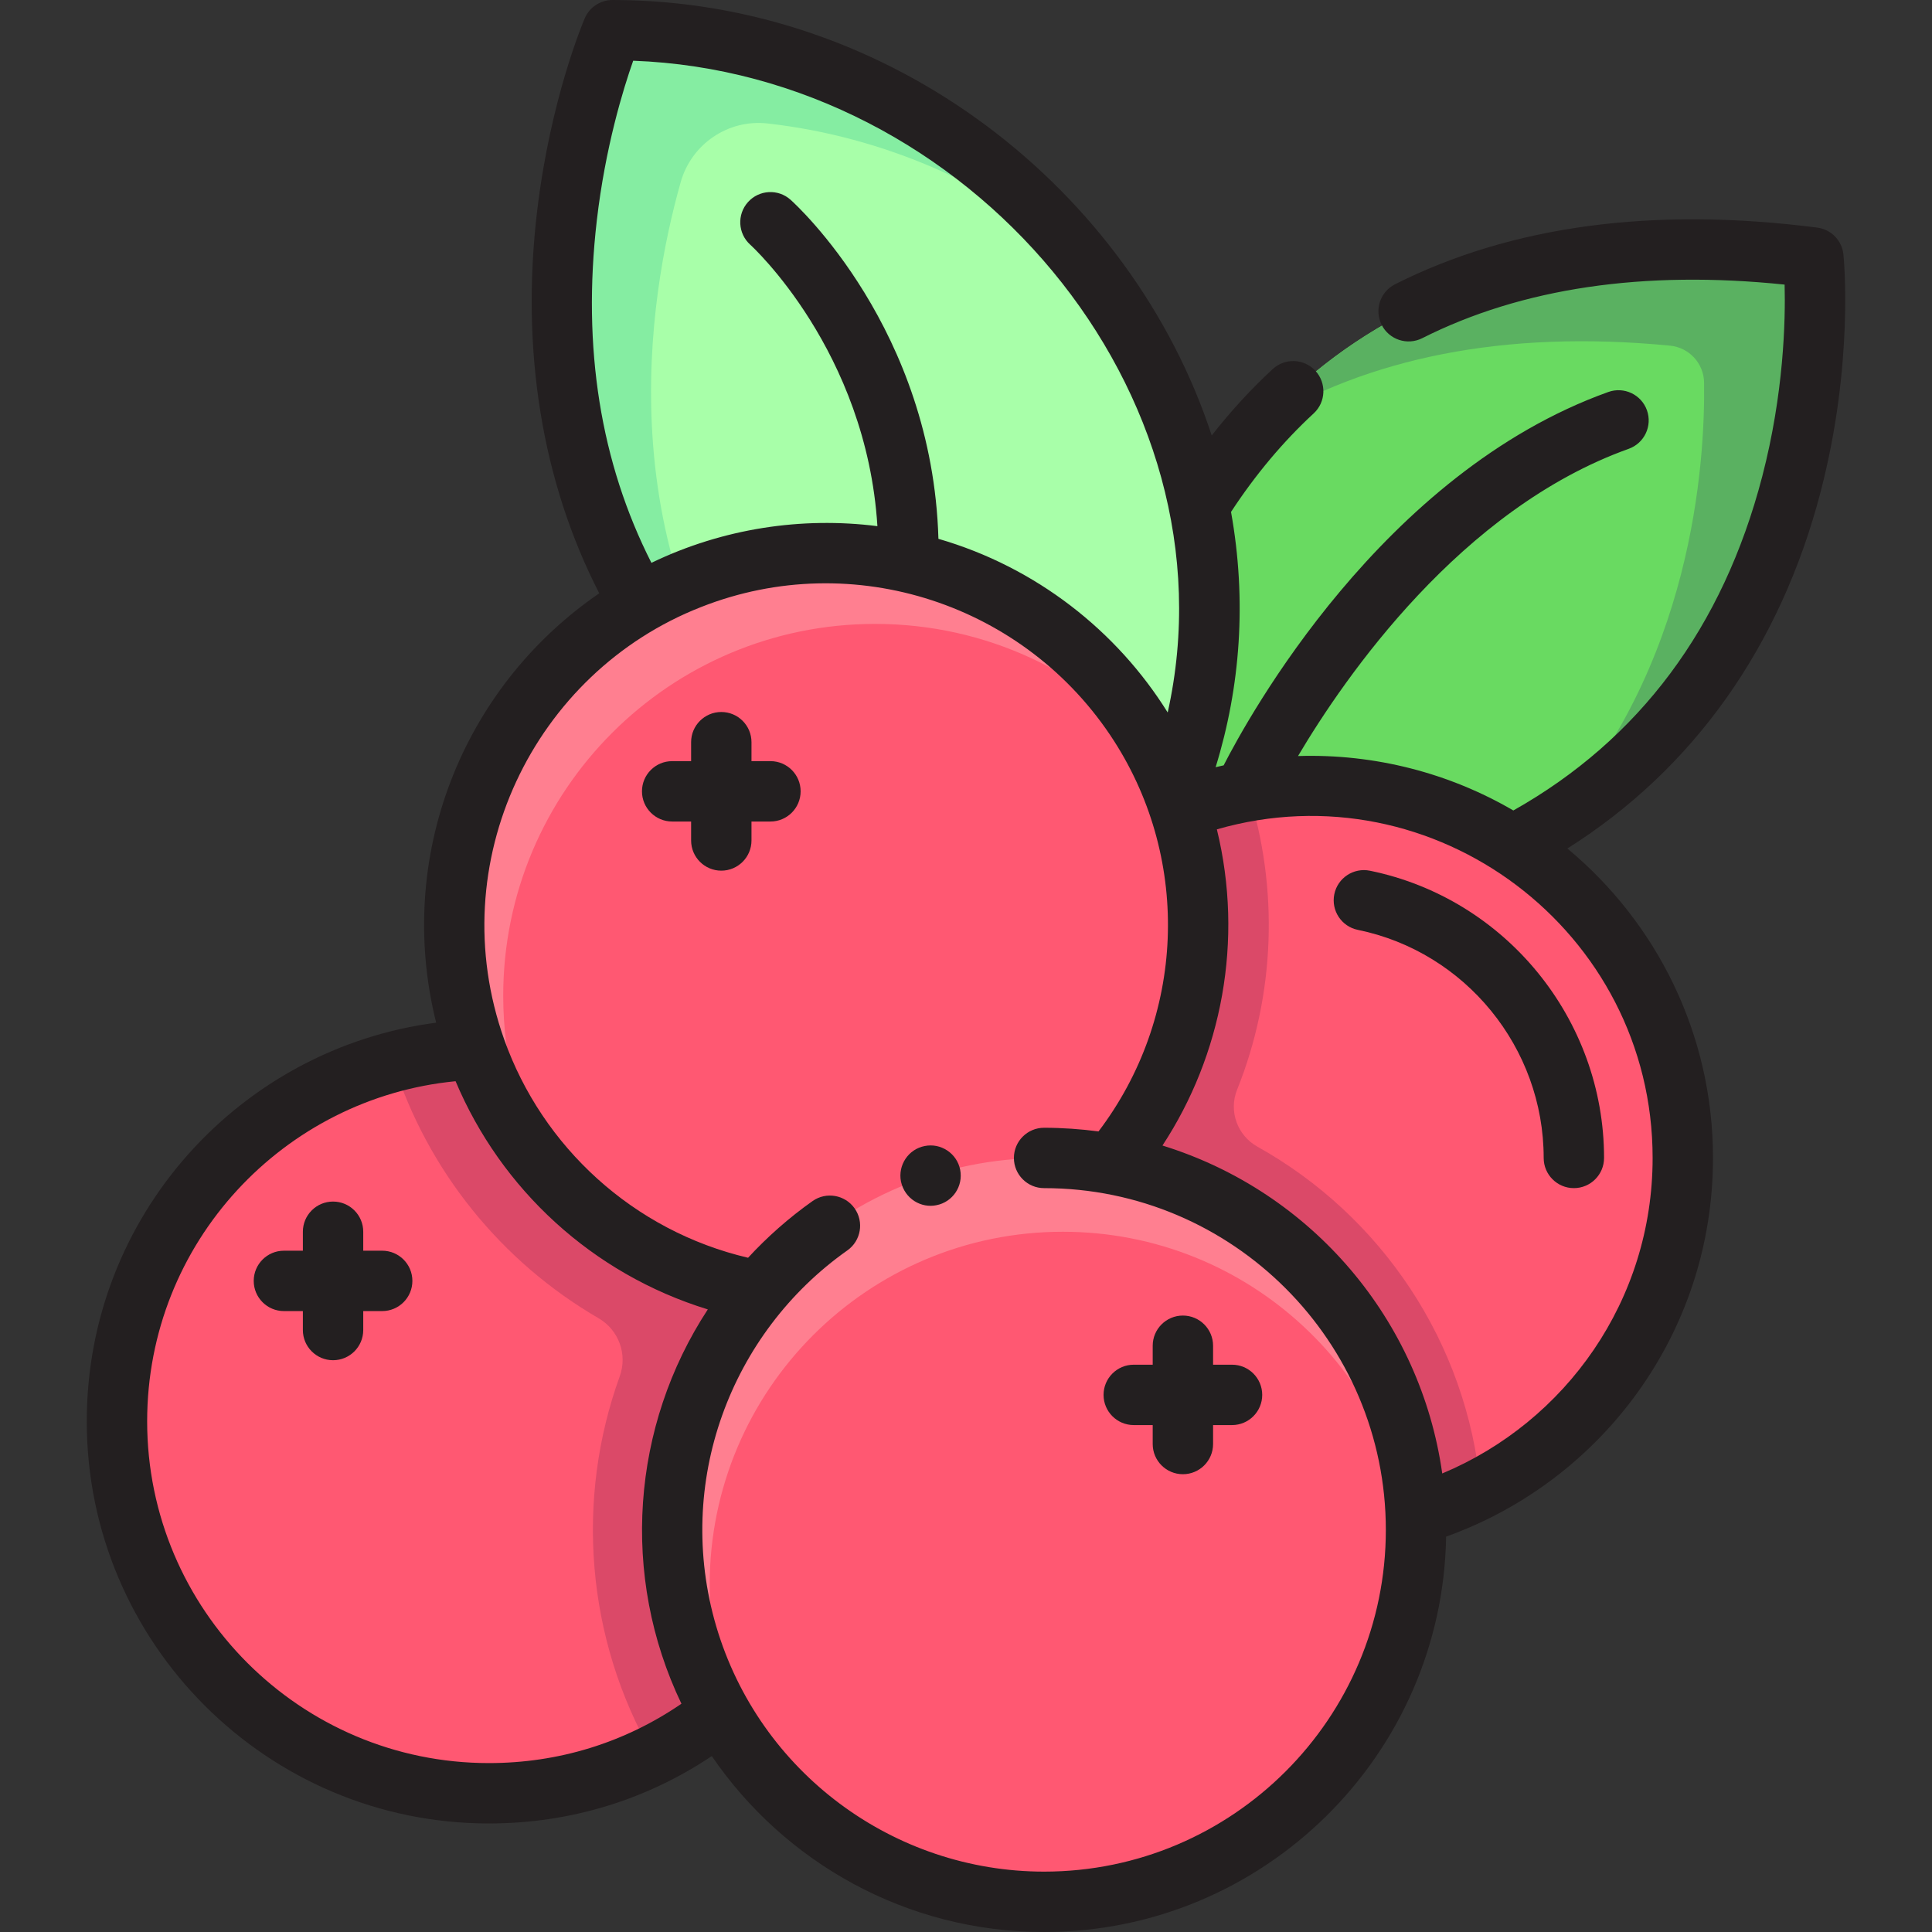 <?xml version="1.0" encoding="UTF-8"?> <svg xmlns="http://www.w3.org/2000/svg" id="Layer_1" height="512" viewBox="0 0 512 512" width="512"><rect x="0" y="0" width="512" height="512" fill="#333333" stroke="none"/><path d="m345.432 242.139c150.277-25.992 135.137-173.886 135.137-173.886-98.088-12.616-157.321 31.368-182.595 108.896l-12.599 39.98 28.649 22.749z" fill="#69da61"></path><path d="m480.569 68.253c-65.715-8.452-113.987 8.504-146.294 43.927 28.189-17.24 64.123-24.858 108.295-20.579 5.068.491 8.956 4.692 9.028 9.783.296 21.04-2.98 75.549-40.956 117.012 80.179-49.943 69.927-150.143 69.927-150.143z" fill="#5ab161"></path><path d="m162.317 8s-59.082 137.286 70.57 213.439c0 0 62.496 20.415 70.972 4.782 54.086-99.76-31.377-218.44-141.542-218.221z" fill="#a8ffa9"></path><path d="m203.424 32.719c31.093 3.514 59.59 16.411 82.688 35.328-29.091-35.864-73.91-60.146-123.795-60.047 0 0-50.369 117.052 43.984 194.945-45.809-56.627-34.554-124.117-25.906-154.689 2.86-10.112 12.587-16.717 23.029-15.537z" fill="#85eda2"></path><circle cx="129.561" cy="376.67" fill="#ff5872" r="98.566"></circle><path d="m129.561 278.103c-8.788 0-17.305 1.156-25.414 3.314 9.104 28.839 28.762 52.991 54.453 67.91 5.383 3.126 7.748 9.589 5.63 15.442-11.726 32.408-9.048 69.363 8.846 100.357 32.433-15.985 54.805-49.276 55.049-87.821.344-54.415-44.147-99.202-98.564-99.202z" fill="#db4968"></path><circle cx="347.394" cy="306.868" fill="#ff5872" r="98.566"></circle><path d="m333.222 303.874c-5.308-2.961-7.653-9.42-5.388-15.06 10.148-25.272 11.082-53.422 2.946-79.111-47.967 8.143-84.139 50.934-81.849 101.726 2.352 52.175 45.758 93.756 97.985 94.003 16.389.078 31.855-3.846 45.477-10.849-3.618-39.059-26.552-72.514-59.171-90.709z" fill="#db4968"></path><circle cx="218.959" cy="245.147" fill="#ff5872" r="98.566"></circle><path d="m133.359 263.908c0-54.437 44.13-98.566 98.566-98.566 29.539 0 56.039 12.998 74.104 33.581-16.565-31.139-49.339-52.343-87.07-52.343-54.437 0-98.566 44.13-98.566 98.566 0 24.898 9.236 47.635 24.462 64.985-7.334-13.786-11.496-29.517-11.496-46.223z" fill="#ff7f90"></path><circle cx="276.694" cy="405.434" fill="#ff5872" r="98.566"></circle><path d="m188.071 420.022c0-51.691 41.904-93.595 93.595-93.595 49.263 0 89.637 38.06 93.321 86.38 4.252-57.453-41.175-105.939-98.292-105.939-54.437 0-98.566 44.13-98.566 98.566 0 25.302 9.538 48.374 25.209 65.826-9.651-14.72-15.267-32.322-15.267-51.238z" fill="#ff7f90"></path><g fill="#231f20"><path d="m363.045 230.749c-4.321-.88-8.555 1.904-9.441 6.234-.886 4.328 1.905 8.556 6.234 9.441 28.539 5.84 49.254 31.26 49.254 60.443 0 4.418 3.582 8 8 8s8-3.582 8-8c0-36.748-26.095-68.761-62.047-76.118z"></path><path d="m101.286 331.45h-5.022v-5.023c0-4.418-3.582-8-8-8s-8 3.582-8 8v5.023h-5.024c-4.418 0-8 3.582-8 8s3.582 8 8 8h5.023v5.023c0 4.418 3.582 8 8 8s8-3.582 8-8v-5.023h5.022c4.418 0 8-3.582 8-8s-3.581-8-7.999-8z"></path><path d="m204.175 201.71h-5.023v-5.023c0-4.418-3.582-8-8-8s-8 3.582-8 8v5.023h-5.022c-4.418 0-8 3.582-8 8s3.582 8 8 8h5.022v5.023c0 4.418 3.582 8 8 8s8-3.582 8-8v-5.023h5.023c4.418 0 8-3.582 8-8s-3.582-8-8-8z"></path><path d="m326.501 361.659h-5.022v-5.022c0-4.418-3.582-8-8-8s-8 3.582-8 8v5.022h-5.023c-4.418 0-8 3.582-8 8s3.582 8 8 8h5.023v5.023c0 4.418 3.582 8 8 8s8-3.582 8-8v-5.023h5.022c4.418 0 8-3.582 8-8s-3.582-8-8-8z"></path><path d="m245.045 303.71c-4.343.849-7.123 5.085-6.28 9.399 1.003 4.644 5.414 7.129 9.41 6.28 4.258-.832 7.142-4.99 6.28-9.399-.851-4.322-5.094-7.16-9.41-6.28z"></path><path d="m482.492 130.312c8.849-33.999 6.154-61.71 6.035-62.873-.378-3.696-3.252-6.646-6.938-7.12-43.406-5.583-81.054-.529-111.896 15.021-3.945 1.989-5.531 6.8-3.542 10.745 1.989 3.944 6.799 5.528 10.745 3.542 26.392-13.308 58.678-18.078 96.046-14.206.244 9.545-.202 28.831-5.936 50.862-10.397 39.954-32.576 69.706-65.955 88.5-16.855-9.841-36.594-15.068-57.063-14.424 12.505-21.097 43.184-65.506 87.63-81.415 4.159-1.489 6.324-6.068 4.836-10.229-1.489-4.159-6.07-6.324-10.229-4.836-59.987 21.471-95.534 86.386-101.946 98.949-.054.012-1.988.45-2.124.483 6.595-21.369 8.272-44.289 4.079-67.646 6.46-9.872 13.816-18.643 21.901-26.104 3.247-2.996 3.45-8.058.453-11.305-2.997-3.248-8.059-3.45-11.305-.453-5.748 5.305-11.146 11.201-16.167 17.597-21.267-64.908-84.87-115.4-158.815-115.4-3.19.006-6.072 1.907-7.333 4.838-.371.861-9.123 21.449-12.646 51.272-4.353 36.852 1.348 71.631 16.485 101.119-36.685 25.178-54.079 70.255-43.222 113.789-51.916 6.784-92.589 51.184-92.589 105.651 0 58.761 47.805 106.566 106.565 106.566 21.341 0 41.587-6.148 59.072-17.857 19.205 28.124 51.512 46.622 88.061 46.622 58.164 0 105.586-46.841 106.544-104.78 41.22-14.777 70.723-53.964 70.723-100.352 0-32.946-15.03-62.446-38.592-82.009 33.334-21.009 56.429-53.454 67.123-94.547zm-309.858 18.848c-13.498-26.558-18.369-57.022-14.479-90.678 2.251-19.474 7.006-34.905 9.646-42.388 88.902 3.242 160.471 88.208 141.649 172.72-13.454-21.616-34.901-38.527-60.757-46.02-1.593-55.538-37.614-88.449-39.182-89.852-3.292-2.948-8.35-2.667-11.296.626-2.946 3.292-2.667 8.35.626 11.296.323.289 30.764 28.103 33.683 74.575-19.957-2.535-40.89.549-59.89 9.721zm7.953 302.347c-15.043 10.312-32.552 15.729-51.025 15.729-49.938 0-90.565-40.628-90.565-90.566 0-47.488 36.317-85.753 81.736-90.134 12.038 28.593 36.228 51.057 66.844 60.471-20.241 30.883-23.234 70.609-6.99 104.5zm96.107 44.493c-39.818 0-75.456-26.241-86.893-65.026-11.15-38.032 3.756-77.727 34.751-99.601 3.61-2.547 4.473-7.538 1.926-11.148-2.548-3.61-7.538-4.473-11.148-1.926-6.205 4.376-12.109 9.608-17.086 15.019-30.438-7.146-54.515-29.407-64.622-57.827-16.682-46.907 7.827-97.315 52.2-114.631 40.338-15.91 86.183-.69 109.427 35.528 20.5 31.963 18.741 73.301-4.132 103.454-4.612-.619-9.657-.973-14.423-.973-4.418 0-8 3.582-8 8s3.582 8 8 8c50.029 0 90.566 40.732 90.566 90.565 0 49.938-40.627 90.566-90.566 90.566zm161.267-189.132c0 37.692-22.938 69.878-55.754 83.617-5.723-40.594-34.441-74.607-74.143-86.909 15.697-23.923 21.616-54.292 14.417-83.788 57.661-16.596 115.48 26.986 115.48 87.08z"></path></g></svg> 